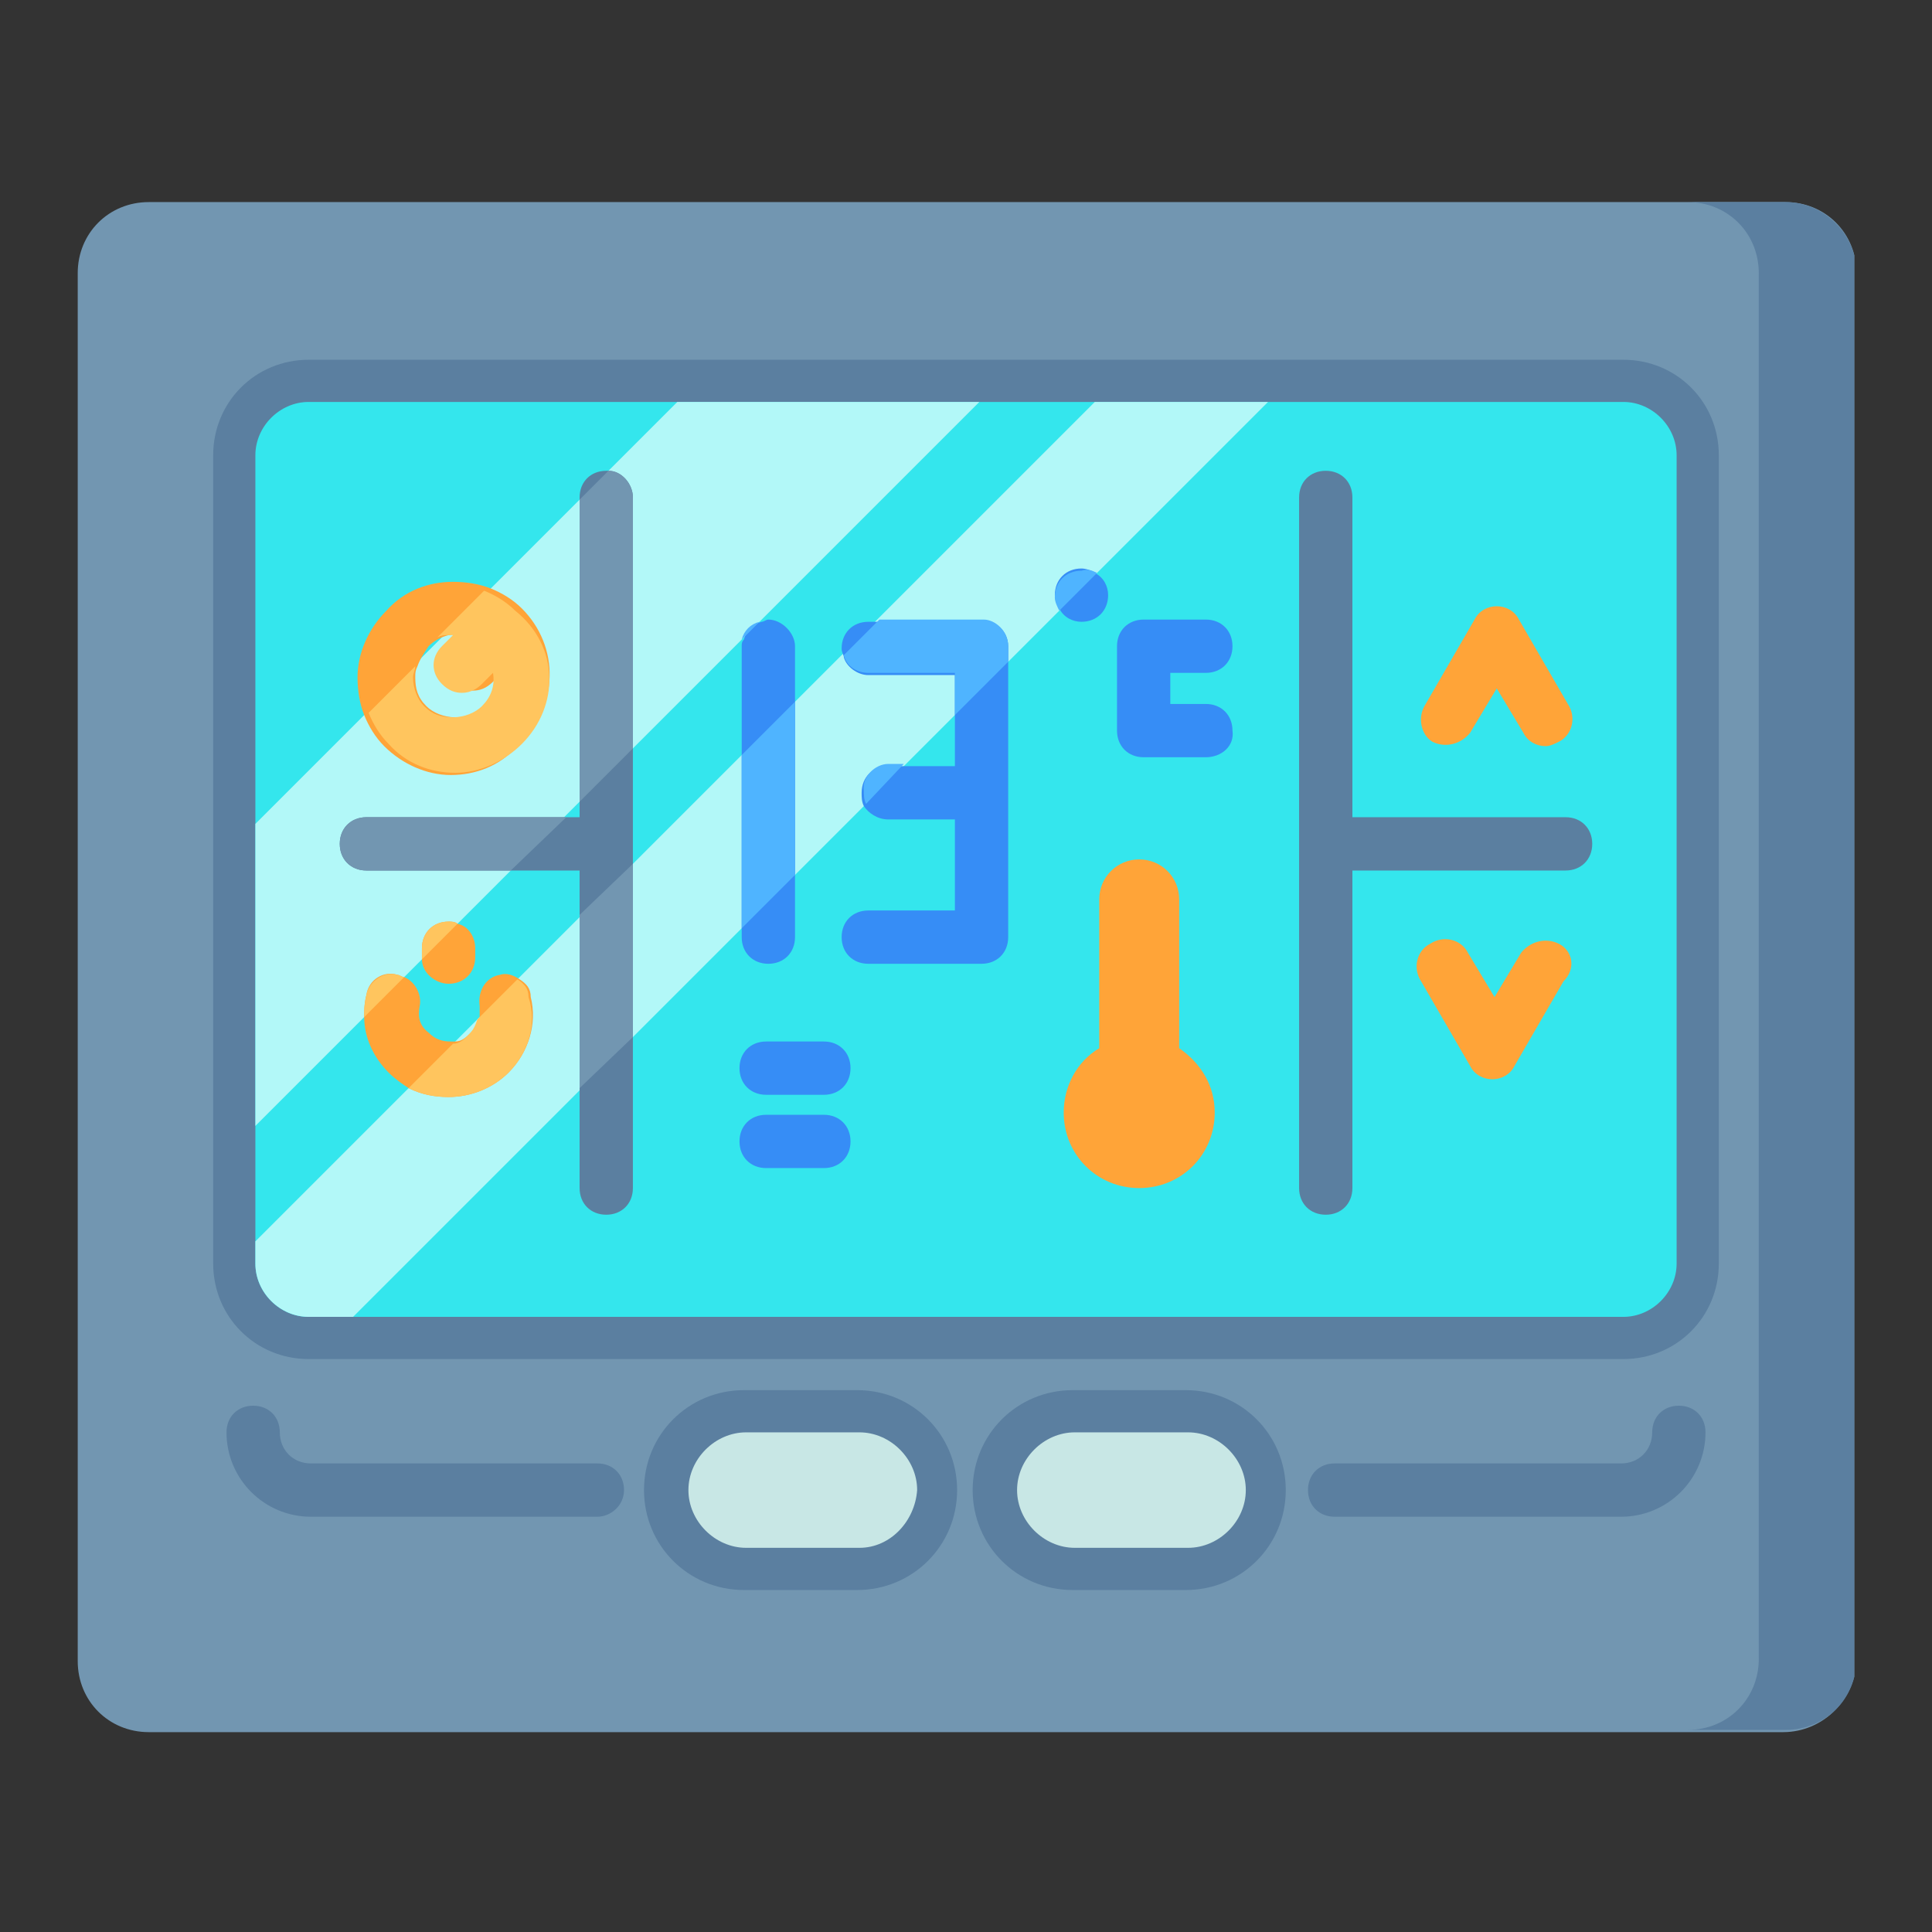 <?xml version="1.0" encoding="UTF-8"?>
<svg xmlns="http://www.w3.org/2000/svg" xmlns:xlink="http://www.w3.org/1999/xlink" version="1.1" id="Layer_1" x="0px" y="0px" viewBox="0 0 87 87" style="enable-background:new 0 0 87 87;" xml:space="preserve">
<rect x="0" y="0" width="87" height="87" fill="#333333" stroke="none"/>
<style type="text/css">
	.st0{clip-path:url(#SVGID_00000167363019529793567380000006418192636151180476_);}
	.st1{fill:#7296B1;}
	.st2{fill:#5B7FA0;}
	.st3{fill:#34E6ED;}
	.st4{fill:#B2F8F8;}
	.st5{fill:#368DF6;}
	.st6{fill:#FFA438;}
	.st7{fill:#C8E7E5;}
	.st8{fill:#FFC55E;}
	.st9{fill:#4FB4FF;}
</style>
<g>
	<defs>
		<rect id="SVGID_1_" x="3.4" y="3.4" width="80.1" height="80.1"></rect>
	</defs>
	<clipPath id="SVGID_00000161596269084056388000000004701575826175521156_">
		<use xlink:href="#SVGID_1_" style="overflow:visible;"></use>
	</clipPath>
	<g style="clip-path:url(#SVGID_00000161596269084056388000000004701575826175521156_);">
		<path class="st1" d="M80.3,78H6.7c-1.8,0-3.2-1.4-3.2-3.2V12.3c0-1.8,1.4-3.2,3.2-3.2h73.7c1.8,0,3.2,1.4,3.2,3.2v62.4    C83.6,76.5,82.1,78,80.3,78z"></path>
		<path class="st2" d="M83.6,12.3v62.4c0,1.8-1.4,3.2-3.2,3.2h-4.4c1.8,0,3.2-1.4,3.2-3.2V12.3c0-1.8-1.4-3.2-3.2-3.2h4.4    C82.1,9.1,83.6,10.5,83.6,12.3z"></path>
		<path class="st2" d="M13.9,61.2c-2.4,0-4.3-1.9-4.3-4.3V20.5c0-2.4,1.9-4.3,4.3-4.3h59.2c2.4,0,4.3,1.9,4.3,4.3v36.4    c0,2.4-1.9,4.3-4.3,4.3H13.9z"></path>
		<path class="st3" d="M75.5,20.5v36.4c0,1.3-1.1,2.4-2.4,2.4H13.9c-1.3,0-2.4-1.1-2.4-2.4V20.5c0-1.3,1.1-2.4,2.4-2.4h59.2    C74.4,18.1,75.5,19.2,75.5,20.5z"></path>
		<path class="st4" d="M44.1,18.1L11.5,50.7V37.1l19-19H44.1z"></path>
		<path class="st4" d="M57.1,18.1L15.9,59.3h-2c-1.3,0-2.4-1.1-2.4-2.4v-1l37.8-37.8L57.1,18.1L57.1,18.1z"></path>
		<path class="st5" d="M35.8,29.1v13.1c0,0.7-0.5,1.2-1.2,1.2s-1.2-0.5-1.2-1.2V29.1c0-0.1,0-0.2,0.1-0.3c0.1-0.4,0.4-0.7,0.8-0.8    c0.1,0,0.2-0.1,0.3-0.1C35.2,27.9,35.8,28.5,35.8,29.1z"></path>
		<path class="st5" d="M45.4,29.1v13.1c0,0.7-0.5,1.2-1.2,1.2h-5.1c-0.7,0-1.2-0.5-1.2-1.2c0-0.7,0.5-1.2,1.2-1.2H43v-4.1H40    c-0.5,0-0.9-0.3-1.1-0.6c-0.1-0.2-0.1-0.4-0.1-0.6c0-0.7,0.5-1.2,1.2-1.2H43v-4.1h-3.9c-0.5,0-1-0.4-1.1-0.8    c0-0.1-0.1-0.2-0.1-0.4c0-0.7,0.5-1.2,1.2-1.2h5.1C44.8,27.9,45.4,28.4,45.4,29.1z"></path>
		<path class="st6" d="M23.5,27.4C23.5,27.4,23.5,27.4,23.5,27.4C23.5,27.4,23.5,27.4,23.5,27.4c-0.4-0.4-0.9-0.7-1.4-0.9    c-0.5-0.2-1.1-0.3-1.7-0.3c-1.1,0-2.2,0.4-3,1.3c-0.8,0.8-1.3,1.9-1.3,3c0,0.6,0.1,1.2,0.3,1.7v0c0.2,0.5,0.5,1,0.9,1.4    c0.8,0.8,1.9,1.3,3,1.3c1.1,0,2.2-0.4,3-1.3C25.2,31.8,25.2,29.1,23.5,27.4z M21.8,31.8c-0.4,0.4-0.8,0.5-1.3,0.5    c-0.5,0-1-0.2-1.3-0.5c-0.4-0.4-0.5-0.8-0.5-1.3c0-0.2,0-0.3,0.1-0.5c0.1-0.3,0.3-0.6,0.5-0.9c0.2-0.2,0.5-0.4,0.9-0.5h0    c0.1,0,0.3-0.1,0.5-0.1c0.1,0,0.1,0,0.2,0l-0.5,0.5c-0.5,0.5-0.5,1.2,0,1.7c0.2,0.2,0.5,0.4,0.9,0.4c0.3,0,0.6-0.1,0.9-0.4    l0.5-0.5C22.4,30.8,22.2,31.4,21.8,31.8z"></path>
		<path class="st6" d="M22.9,48.3c-0.7,0.7-1.7,1.1-2.7,1.1c-0.6,0-1.2-0.1-1.8-0.4c-0.3-0.2-0.6-0.4-0.9-0.7    c-0.7-0.7-1.1-1.6-1.1-2.5v0c0-0.3,0-0.6,0.1-1c0.1-0.7,0.8-1.1,1.4-0.9c0.1,0,0.2,0.1,0.3,0.1c0.5,0.2,0.8,0.8,0.7,1.3    c-0.1,0.5,0,0.9,0.4,1.2c0.3,0.3,0.6,0.4,1,0.4c0.1,0,0.2,0,0.2,0c0.3,0,0.5-0.2,0.7-0.4c0.2-0.2,0.3-0.4,0.4-0.7    c0-0.2,0-0.4,0-0.5c-0.1-0.7,0.3-1.3,0.9-1.4c0.3-0.1,0.6,0,0.9,0.2c0.3,0.2,0.5,0.4,0.5,0.8C24.2,46.1,23.8,47.4,22.9,48.3z"></path>
		<path class="st6" d="M21.4,42.7v0.4c0,0.7-0.5,1.2-1.2,1.2c-0.6,0-1.2-0.5-1.2-1.1c0,0,0,0,0-0.1v-0.4c0-0.7,0.5-1.2,1.2-1.2    c0.1,0,0.3,0,0.4,0.1C21.1,41.7,21.4,42.2,21.4,42.7z"></path>
		<path class="st6" d="M64.5,33.4c0.6,0.3,1.3,0.1,1.7-0.4l1.2-2l1.2,2c0.2,0.4,0.6,0.6,1,0.6c0.2,0,0.4-0.1,0.6-0.2    c0.6-0.3,0.8-1.1,0.4-1.7l-2.2-3.8c-0.2-0.4-0.6-0.6-1-0.6c-0.4,0-0.8,0.2-1,0.6l-2.2,3.8C63.8,32.3,64,33.1,64.5,33.4z"></path>
		<path class="st6" d="M70.2,42.5c-0.6-0.3-1.3-0.1-1.7,0.4l-1.2,2l-1.2-2c-0.3-0.6-1.1-0.8-1.7-0.4c-0.6,0.3-0.8,1.1-0.4,1.7    l2.2,3.8c0.2,0.4,0.6,0.6,1,0.6c0.4,0,0.8-0.2,1-0.6l2.2-3.8C71,43.6,70.8,42.8,70.2,42.5z"></path>
		<path class="st2" d="M28.5,22.4v31.1c0,0.7-0.5,1.2-1.2,1.2c-0.7,0-1.2-0.5-1.2-1.2V39.2h-9.6c-0.7,0-1.2-0.5-1.2-1.2    c0-0.7,0.5-1.2,1.2-1.2h9.6V22.4c0-0.7,0.5-1.2,1.2-1.2c0,0,0.1,0,0.1,0C28,21.2,28.5,21.8,28.5,22.4z"></path>
		<path class="st2" d="M70.5,36.8h-9.6V22.4c0-0.7-0.5-1.2-1.2-1.2c-0.7,0-1.2,0.5-1.2,1.2v31.1c0,0.7,0.5,1.2,1.2,1.2    c0.7,0,1.2-0.5,1.2-1.2V39.2h9.6c0.7,0,1.2-0.5,1.2-1.2C71.7,37.3,71.2,36.8,70.5,36.8z"></path>
		<path class="st5" d="M49.9,26.8c0,0.7-0.5,1.2-1.2,1.2c-0.4,0-0.8-0.2-1-0.6c-0.1-0.2-0.2-0.4-0.2-0.6c0-0.7,0.5-1.2,1.2-1.2h0    c0.2,0,0.5,0.1,0.6,0.2C49.7,26,49.9,26.4,49.9,26.8z"></path>
		<path class="st5" d="M54.3,34.1h-2.8c-0.7,0-1.2-0.5-1.2-1.2v-3.8c0-0.7,0.5-1.2,1.2-1.2h2.8c0.7,0,1.2,0.5,1.2,1.2    c0,0.7-0.5,1.2-1.2,1.2h-1.6v1.4h1.6c0.7,0,1.2,0.5,1.2,1.2C55.6,33.6,55,34.1,54.3,34.1z"></path>
		<path class="st5" d="M37.1,49.3h-2.6c-0.7,0-1.2-0.5-1.2-1.2c0-0.7,0.5-1.2,1.2-1.2h2.6c0.7,0,1.2,0.5,1.2,1.2    C38.3,48.8,37.8,49.3,37.1,49.3z"></path>
		<path class="st5" d="M37.1,52.6h-2.6c-0.7,0-1.2-0.5-1.2-1.2c0-0.7,0.5-1.2,1.2-1.2h2.6c0.7,0,1.2,0.5,1.2,1.2    C38.3,52.1,37.8,52.6,37.1,52.6z"></path>
		<path class="st6" d="M54.7,50.1c0,1.9-1.5,3.4-3.4,3.4c-1.9,0-3.4-1.5-3.4-3.4c0-1.2,0.6-2.3,1.6-2.9v-6.7c0-1,0.8-1.8,1.8-1.8    c1,0,1.8,0.8,1.8,1.8v6.7C54.1,47.9,54.7,48.9,54.7,50.1z"></path>
		<path class="st2" d="M33.5,71.6c-2.5,0-4.5-2-4.5-4.5c0-2.5,2-4.5,4.5-4.5h5.1c2.5,0,4.5,2,4.5,4.5c0,2.5-2,4.5-4.5,4.5H33.5z"></path>
		<path class="st7" d="M38.7,69.7h-5.1c-1.4,0-2.6-1.2-2.6-2.6c0-1.4,1.2-2.6,2.6-2.6h5.1c1.4,0,2.6,1.2,2.6,2.6    C41.2,68.5,40.1,69.7,38.7,69.7z"></path>
		<path class="st2" d="M48.3,71.6c-2.5,0-4.5-2-4.5-4.5c0-2.5,2-4.5,4.5-4.5h5.1c2.5,0,4.5,2,4.5,4.5c0,2.5-2,4.5-4.5,4.5H48.3z"></path>
		<path class="st7" d="M53.5,69.7h-5.1c-1.4,0-2.6-1.2-2.6-2.6c0-1.4,1.2-2.6,2.6-2.6h5.1c1.4,0,2.6,1.2,2.6,2.6    C56.1,68.5,54.9,69.7,53.5,69.7z"></path>
		<path class="st2" d="M73,68.3H60.1c-0.7,0-1.2-0.5-1.2-1.2c0-0.7,0.5-1.2,1.2-1.2H73c0.8,0,1.4-0.6,1.4-1.4c0-0.7,0.5-1.2,1.2-1.2    c0.7,0,1.2,0.5,1.2,1.2C76.8,66.6,75.1,68.3,73,68.3z"></path>
		<path class="st2" d="M26.9,68.3H14c-2.1,0-3.8-1.7-3.8-3.8c0-0.7,0.5-1.2,1.2-1.2c0.7,0,1.2,0.5,1.2,1.2c0,0.8,0.6,1.4,1.4,1.4    h12.9c0.7,0,1.2,0.5,1.2,1.2C28.1,67.8,27.5,68.3,26.9,68.3z"></path>
		<path class="st8" d="M17.9,43.9c0.1,0,0.2,0.1,0.3,0.1l-1.8,1.8c0-0.3,0-0.6,0.1-1C16.6,44.2,17.3,43.7,17.9,43.9z"></path>
		<path class="st8" d="M20.2,41.5c0.1,0,0.3,0,0.4,0.1L19,43.2c0,0,0,0,0-0.1v-0.4C19,42,19.5,41.5,20.2,41.5z"></path>
		<path class="st8" d="M23.5,33.5c-0.8,0.8-1.9,1.3-3,1.3c-1.1,0-2.2-0.4-3-1.3c-0.4-0.4-0.7-0.9-0.9-1.4v0l2.1-2.1    c0,0.2-0.1,0.3-0.1,0.5c0,0.5,0.2,1,0.5,1.3c0.4,0.4,0.8,0.5,1.3,0.5c0.5,0,1-0.2,1.3-0.5c0.4-0.4,0.6-0.9,0.5-1.5l-0.5,0.5    c-0.2,0.2-0.5,0.4-0.9,0.4c-0.3,0-0.6-0.1-0.9-0.4c-0.5-0.5-0.5-1.2,0-1.7l0.5-0.5c-0.1,0-0.1,0-0.2,0c-0.2,0-0.3,0-0.5,0.1    l2.1-2.1c0.5,0.2,1,0.5,1.4,0.9c0,0,0,0,0,0c0,0,0,0,0,0C25.2,29.1,25.2,31.8,23.5,33.5z"></path>
		<path class="st1" d="M16.5,36.8h9L23,39.2h-6.5c-0.7,0-1.2-0.5-1.2-1.2C15.3,37.3,15.8,36.8,16.5,36.8z"></path>
		<path class="st1" d="M28.5,22.4v11.3l-2.4,2.4V22.5l1.3-1.3C28,21.2,28.5,21.8,28.5,22.4z"></path>
		<path class="st9" d="M34.2,28l-0.8,0.8C33.5,28.4,33.8,28.1,34.2,28z"></path>
		<path class="st8" d="M22.9,48.3c-0.7,0.7-1.7,1.1-2.7,1.1c-0.6,0-1.2-0.1-1.8-0.4l2-2c0.3,0,0.5-0.2,0.7-0.4    c0.2-0.2,0.3-0.4,0.4-0.7l1.8-1.8c0.3,0.2,0.5,0.4,0.5,0.8C24.2,46.1,23.8,47.4,22.9,48.3z"></path>
		<path class="st1" d="M28.5,38.9v7.8L26.1,49v-7.8L28.5,38.9z"></path>
		<path class="st9" d="M35.8,31.6v7.8l-2.4,2.4V34L35.8,31.6z"></path>
		<path class="st9" d="M40,34.4h0.7L39,36.2c-0.1-0.2-0.1-0.4-0.1-0.6C38.8,35,39.4,34.4,40,34.4z"></path>
		<path class="st9" d="M45.4,29.1v0.7L43,32.2v-1.9h-3.9c-0.5,0-1-0.3-1.1-0.8l1.6-1.6h4.7C44.8,27.9,45.4,28.4,45.4,29.1z"></path>
		<path class="st9" d="M49.4,25.8l-1.7,1.7c-0.1-0.2-0.2-0.4-0.2-0.6c0-0.7,0.5-1.2,1.2-1.2h0C49,25.6,49.2,25.7,49.4,25.8z"></path>
	</g>
</g>
</svg>
